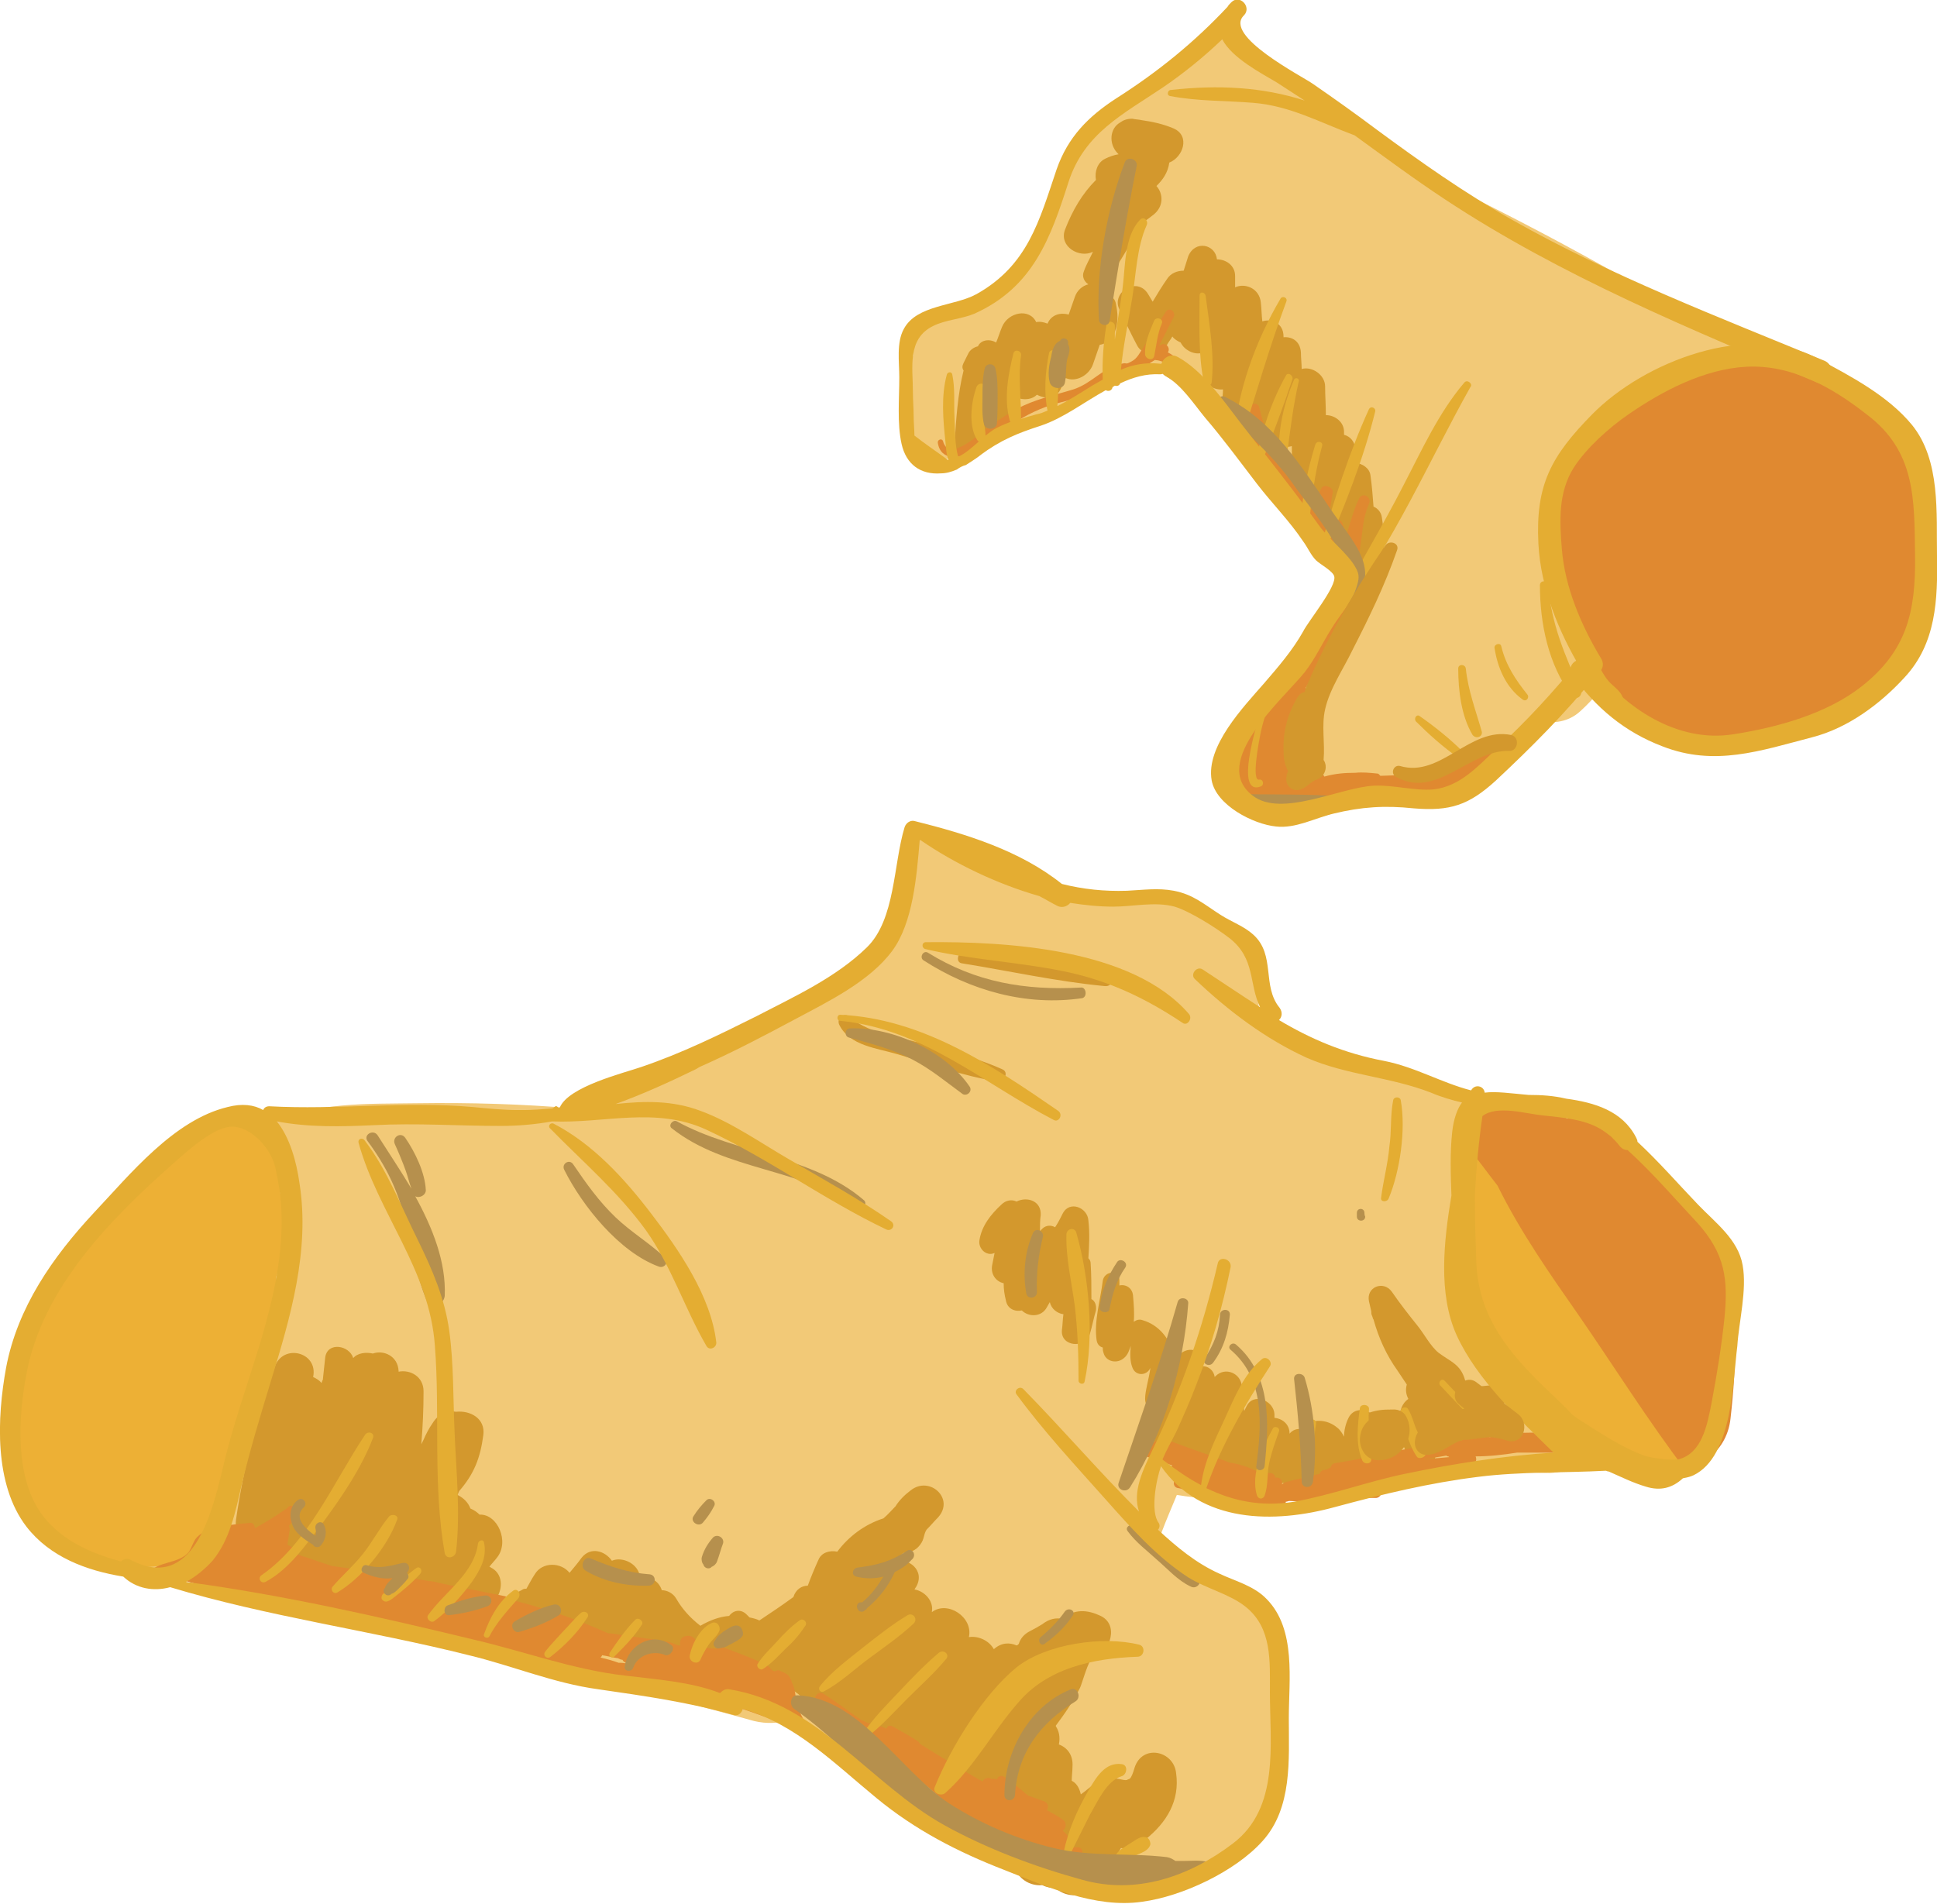 <?xml version="1.0" encoding="utf-8"?>
<!-- Generator: Adobe Illustrator 22.0.1, SVG Export Plug-In . SVG Version: 6.00 Build 0)  -->
<svg version="1.1" xmlns="http://www.w3.org/2000/svg" xmlns:xlink="http://www.w3.org/1999/xlink" x="0px" y="0px"
	 viewBox="0 0 256.1 251.8" style="enable-background:new 0 0 256.1 251.8;" xml:space="preserve">
<style type="text/css">
	.st0{fill:#F2C977;}
	.st1{fill:#E08930;}
	.st2{fill:#D3982D;}
	.st3{fill:#EDB035;}
	.st4{fill:#E4AD32;}
	.st5{fill:#B6904D;}
</style>
<g id="Layer_1">
	<g>
		<path class="st0" d="M232,47.1c-14.7-9.3-30-17.7-45.8-25.1c-1.7-0.9-14.4-10-18.8-14c-0.8-0.7-1.9-0.8-2.7-1.5
			c-0.7-0.7-1-1.7-2.1-1.8c-0.5-0.1-1,0.1-1.5,0.3c-0.9,0.3-1.8,0.7-2.5,1.2c-0.5,0.3-1,0.8-1.4,1.2c-1,1-2,1.8-3.1,2.8
			c-2.9,2.9-7.4,3.9-10.3,7c-3.7,3.9-3.7,10.1-6.6,14.7c-0.7,1.1-1.5,2-2.4,3c-2.2,2.4-4.8,4.4-7.6,6c-1.4,0.8-2.8,1.3-4.3,1.9
			c-1.2,0.5-2.2,1.8-2.2,3.1c0,0.4,0,0.8,0,1.2c-0.6,0.5-1.1,1.3-1.1,2.4c0,0.7,0,1.3,0,2c0,0.3,0.1,0.6,0.1,0.9
			c-3,4.6,2.9,10,8,7.8c9.3-4.1,14.8-9.1,24.6-11.9c2.3,2.2,8.2,4.8,10.3,7.1c3.3,3.8,6.6,7.7,9.9,11.5c2.3,3,4.6,6,6.8,9.2
			c0.1,0.1,0.1,0.3,0.2,0.4c-3.5,5.7-7.1,11.4-10.6,17.1c-1.9,2.1-4,4.1-6.2,6c-3,2.5-0.4,7.3,3,7.3c2.4,0,4.7-0.8,6.8-2
			c6.3,0.3,12.6,0,18.9-0.8c3-0.4,4.8-2.6,5.2-4.9c1.9,0.2,4-0.6,5.3-2.6c0.3-0.5,0.6-1,0.9-1.5c2,0.7,4.4,0.6,6.2-1.1
			c3.7-3.4,6.3-7.7,7.3-12.6c0.5-1,0.9-2.1,1.3-3.2c1.7-4.2-1.6-7-5.2-7.1c-1.2-1.7-2.5-3.4-3.8-5.1c1.6,1.1,3.2,2.1,4.9,3.2
			c4.6,3,10-2,9.2-6.5c2.1-1.1,3.4-3.5,3.2-5.9c0.1,0.1,0.2,0.1,0.3,0.2C232.5,60.6,238,51,232,47.1z"/>
		<path class="st1" d="M254.2,72.4c-0.1-5.4-1-11.3-4.7-15.5c-0.3-0.3-0.6-0.6-0.9-0.9c-0.5-0.7-1.1-1.3-1.8-1.9
			c-1.2-1-2.4-1.9-3.8-2.6c-2.1-2.2-4.8-3.9-8-4.7c-4.8-1.2-9.9-0.5-14.2,2c-2.1,1.2-3.8,3-5.7,4.5c-2.2,1.8-4.2,3.8-5.8,6
			c-2,2.7-3.5,5.8-4.1,9.1c-0.2,1.3,0,2.5,0,3.8c0.1,1.1-0.1,2.2,0.1,3.3c0.4,2.8,1.3,5.6,2.4,8.2c1.9,4.5,4.4,9,8.6,11.7
			c3.4,2.1,7.6,2.8,11.6,2.9c1.6,0,3.3-0.1,4.9-0.7c1.7-0.7,3.5-2.4,5.5-2.1c1.6,0.2,2.7,0.5,4.3,0.2c2.7-0.6,5-2.1,6.6-4.2
			c3.5-4.4,4.6-10.5,4.8-16C254.2,74.5,254.2,73.4,254.2,72.4z"/>
		<path class="st0" d="M207.9,178c-1.5-0.3-2.8-0.1-3.9,0.3c-0.5-0.6-1.2-1.1-1.9-1.5c0,0,0,0,0-0.1c4.4-1,6.4-5.3,5.8-8.9
			c1-0.3,2.1-0.6,3.1-1c5.6-2,7.1-9.5,1.7-12.8c-7.4-4.5-15.3-8.3-23.5-11.2c-4.2-1.5-8.4-2.8-12.8-3.8c-3.6-0.9-8.1-0.7-9.6-4.8
			c-0.8-2-0.7-4.2-0.7-6.3c0-2.9-4.7-5.3-7.1-6.6c-3.3-1.7-6.9-2.5-10.6-2.9c-3.1-0.3-6.1-0.3-9.2-0.4c-1.3-0.1-2.7,0-4-0.6
			c-1.4-0.6-2.8-1.4-4.2-2.1c-2.2-1.1-4.2-2.4-6.3-3.6c-1.4-0.8-2.9-1.6-4.5-1.8c-0.1,0-0.2,0-0.2,0c-0.1,0.1-0.1,0.1-0.1,0.2
			c0,2.1,0.4,4.4-0.3,6.3c-0.2,0.5-0.1,1.1-0.2,1.7c-0.1,1.1-0.6,2.1-1.1,3c-0.5,1-1,2-1.8,2.8c-0.9,0.9-1.8,1.7-2.7,2.6
			c-1.8,1.7-3.6,3.5-5.6,4.9c-2.4,1.8-5,3.4-7.6,4.9c-2,1-4.1,1.9-6.1,2.9c-4.9,1.1-9.6,2.8-13.8,5.8c-0.7,0.5-1.3,1.2-1.8,1.9
			c-0.9-0.1-1.8-0.2-2.8-0.3c-7-0.6-14-0.8-21-0.7c-6.2,0.1-13.6-0.2-19.2,2.7c-2.1,1.1-2.4,3.8-1.3,5.7c-2,0.2-4,0.6-6,1.3
			c-2.5,0.9-4.4,3.7-4.6,6.4c-1.6,1.9-2,4.8-1.3,7.3c-3,1.4-5,4.9-4.4,8.1c-1,2.8-0.4,6.1,2.9,7.8c2,1.1,4.1,2,6.2,2.9
			c-0.5,1.2-0.7,2.5-0.5,3.8c-3.5,0.2-7,0.3-10.5,0.1c-8.2-0.6-9.2,11.5-1.9,13.9c7.3,2.3,14.9,4.4,22.5,5.2c5,1.6,10,2.9,15.2,3
			c4.9,2,9.8,3.7,15.1,3.9c6.4,3.2,13.4,4.7,20.5,6.3c4,1.2,8,2.2,11.9,3.3c1.7,0.4,3.2,0.3,4.4-0.1c2.8,1.7,5.7,3,8.7,4.3
			c0,1.6,0.7,3.1,2,4.3c12,10.1,28.8,12.7,44.1,11.9c6.9-0.3,8.9-10.3,9.8-15.7c0.5-2.9,0.7-5.8,0.8-8.7c0-2.2,0-4.4-0.6-6.5
			c-0.6-2.1-1.7-4.1-3.5-5.4c-1.1-0.8-2.4-1.3-3.6-1.8c-2.5-1-5.6-2.1-7.4-4.3c-0.9-1.1-1.3-1.7-0.8-3c0.6-1.6,1.3-3.2,2-4.9
			c6.5,1.1,13.4,0.6,20-0.9c0.2,0,0.4,0,0.6,0c1.3-0.1,2.4-0.4,3.3-1c1-0.3,2.1-0.6,3.1-1c2.6-0.3,5.3-0.9,7.9-1.6
			c2.8,0.3,5.6,0.6,8.4,0.9c1.9,0.5,3.9,0.7,6,0.7c2.5-0.1,4.4-1.1,5.5-2.6c0.5-0.3,0.9-0.6,1.3-1
			C215.9,187.2,213.9,179.1,207.9,178z"/>
		<path class="st2" d="M155.5,234.5c-0.3-3-4.5-3.9-5.5-0.7c-0.2,0.7-0.4,1.2-0.6,1.4c-0.1,0.1-0.3,0.1-0.4,0.2
			c-0.5,0.1-1.1-0.3-2.3-0.2c-1.8,0.2-2.5,1.2-3.8,2.1c-0.2-0.9-0.6-1.5-1.2-1.8c0-0.6,0.1-1.3,0.1-1.9c0.1-1.5-0.7-2.5-1.8-2.9
			c0.2-1,0-1.8-0.4-2.4c0,0,0,0,0-0.1c1.2-1.6,2.3-3.2,3.2-5c0.3-0.7,0.8-2.6,1.4-3.7c0.1-0.1,0.3-0.1,0.4-0.2
			c2.2-0.8,3.5-4.6,0.7-5.7c-2-0.9-3.6-0.6-4.8,0.5c-0.9-0.2-1.8,0-2.7,0.7c-0.5,0.3-1,0.6-1.6,0.9c-0.8,0.4-1.3,1-1.5,1.7
			c-0.1,0.1-0.2,0.2-0.3,0.2c-0.9-0.4-2-0.4-3,0.5c-0.6-1.1-2-1.8-3.3-1.6c0.6-2.6-2.8-4.9-4.9-3.3c0.3-1.5-1-2.8-2.3-3
			c0.1-0.1,0.1-0.2,0.2-0.3c1.3-2.2-1-4-2.9-3.4c0.4-0.4,0.8-0.7,1.2-1.1c0.3-0.1,0.6-0.2,0.9-0.2c0.8-0.1,1.6-1,1.8-1.8
			c0.1-0.4,0.2-0.8,0.4-1.1c0.5-0.5,1-1.1,1.5-1.6c2.3-2.5-1.1-5.6-3.6-3.6c-0.8,0.6-1.5,1.3-2,2.1c-0.5,0.5-1,1.1-1.6,1.6
			c-2.5,0.8-4.6,2.4-6.1,4.4c-1-0.2-2.1,0.1-2.5,1.1c-0.5,1.1-1,2.3-1.4,3.4c-0.8,0-1.6,0.5-1.9,1.5c-1.5,1.1-3,2.1-4.5,3.1
			c-0.4-0.2-0.8-0.3-1.3-0.4c-0.1-0.1-0.3-0.3-0.4-0.4c-0.8-0.8-1.8-0.5-2.3,0.2c-1.3,0.1-2.6,0.6-3.8,1.3c-1.3-1-2.4-2.2-3.2-3.6
			c-0.4-0.7-1.2-1.1-1.9-1.1c-0.4-1.3-1.7-1.9-2.9-1.8c-0.2-1.7-2.3-2.7-3.7-2.1c-0.9-1.3-2.8-1.9-4-0.4c-0.5,0.7-1.1,1.4-1.6,2
			c-1.1-1.4-3.6-1.5-4.6,0.2c-0.4,0.6-0.7,1.2-1.1,1.9c-0.2,0-0.3,0-0.5,0.1c0.3-0.1-3.9,2.1-3.2,0.7c0.6-1.3,0.4-2.9-1-3.6
			c0,0-0.1-0.1-0.2-0.1c0.3-0.4,0.7-0.8,1-1.2c1.7-2.1,0.1-5.8-2.3-5.7c-0.3-0.3-0.7-0.6-1.2-0.8c-0.3-0.8-0.9-1.4-1.7-1.8
			c0.1-0.2,0.1-0.3,0.2-0.5c2-2.3,2.8-4.4,3.2-7.4c0.3-2.2-1.7-3.3-3.6-3.1c-1.1-0.2-2.3,0.2-3.1,1.5c-0.5,0.7-0.9,1.5-1.2,2.2
			c-0.1,0.2-0.2,0.4-0.3,0.6c0.2-2.3,0.3-4.7,0.3-7c0-2-1.8-2.9-3.3-2.6c0,0,0-0.1,0-0.1c-0.1-2-2-2.8-3.4-2.3
			c-0.9-0.2-2-0.1-2.6,0.6c-0.5-1.7-3.4-2.2-3.7-0.1c-0.1,0.9-0.2,1.9-0.3,2.8c0,0,0,0.1,0,0.1c-0.1,0.2-0.1,0.3-0.2,0.5
			c-0.3-0.4-0.7-0.6-1.1-0.8c0.7-3.3-4-4.5-5.1-1.3c-2.4,6.6-4.1,13.3-5.1,20.2c-0.2,1.5,0.7,2.7,1.8,3.2c-0.7,1.9,0.5,4.5,3.2,4.9
			c2.3,0.3,4.6,0.1,6.8,0.8c2.4,0.7,4.6,1.9,6.8,2.9c5.3,2.4,11,3.7,16.7,4c2.3,0.1,4.9-0.6,7.1-0.3c3.1,0.4,6,0.6,9.1,0.6
			c3.7,0,5.9,1.5,9.1,3c1.5,0.7,2.1-0.3,3.5-0.2c1.9,0.1,3.8,1.5,5.7,2c0.7,0.2,1.4,0.3,2.1,0.6c0.9,0.4,1.6,0.9,2.4,1.5
			c1.6,1.3,2.5,4.3,5.1,2.8c0.3-0.2,0.6-0.4,0.9-0.5c0.3,0.2,0.7,0.4,1,0.6c-0.1,0.3-0.2,0.6-0.3,0.9c-1,2.9,3.3,5.5,5.3,3.1
			c0.1-0.1,0.2-0.2,0.3-0.3c2.5,2.1,4.8,4.5,7.4,6.5c0.4,0.3,0.8,0.6,1.2,0.8c-0.3,2.7,2.2,4.9,4.8,3.6c-0.4,2.2,1.1,3.7,2.9,3.9
			c-0.4,2.6,1.8,4.1,3.7,3.9c0.6,0.3,1.2,0.4,1.8,0.4c0.9,0.9,2.5,1.2,3.7,0.7c1.4,0.2,2.9-0.4,3.3-2c0.4-1.5,0.9-2.8,1.6-4
			c0.7,0.1,1.4-0.1,2-0.7c0.4,0,0.8-0.1,1.2-0.4C154.3,241,156,238.1,155.5,234.5z"/>
		<path class="st2" d="M144.3,171.8c0-1.6,0-3.2-0.1-4.7c0-0.3-0.1-0.5-0.3-0.7c0.1-1.7,0.2-3.3,0-5c-0.1-1.7-2.5-2.7-3.4-0.9
			c-0.3,0.6-0.6,1.2-1,1.8c-0.5-0.3-1.2-0.3-1.7,0.2c-0.1,0.1-0.2,0.2-0.3,0.3c0-0.7,0-1.5,0.1-2.1c0.1-1.9-1.8-2.5-3.2-1.8
			c-0.6-0.3-1.4-0.2-2,0.4c-1.4,1.3-2.6,2.8-2.9,4.7h0c-0.2,1.1,0.9,2.2,2,1.7c-0.1,0.5-0.2,1-0.3,1.5c-0.3,1.3,0.5,2.3,1.5,2.5
			c0,0.8,0.1,1.5,0.3,2.3c0.2,1.1,1.2,1.5,2.1,1.3c0.9,0.9,2.6,0.9,3.3-0.4c0.1-0.2,0.3-0.5,0.4-0.7c0.2,0.9,1,1.5,1.8,1.6
			c-0.1,0.7-0.1,1.4-0.2,2.1c-0.2,2.2,3.1,2.5,3.7,0.5c0.3-1,0.5-2.1,0.8-3.1C145,172.5,144.7,172,144.3,171.8z"/>
		<path class="st2" d="M151.1,174.6c-0.5-0.2-0.9,0-1.2,0.2c0.1-1.2,0-2.3-0.1-3.5c-0.1-1-1-1.5-1.8-1.3c0-0.2,0-0.4,0-0.6
			c0.1-1.5-2-1.4-2.2,0c-0.3,2.5-1.2,5.4-0.8,7.9c0.1,0.5,0.4,0.8,0.8,0.9c0,0.2,0,0.4,0.1,0.7c0.3,1.2,1.8,1.5,2.7,0.7
			c0.5-0.4,0.7-1,0.9-1.6c-0.1,1-0.1,2,0.2,2.8c0.4,1.2,1.9,1.2,2.4,0.1c-0.2,1.5-0.7,3-0.7,4.1c0,1.7,2.2,2.3,3.1,0.8
			C156.7,182.1,155.5,175.9,151.1,174.6z"/>
		<g>
			<path class="st2" d="M183.2,193.2c0,0,0,0.1,0,0.1C183.2,193.1,183.2,193.1,183.2,193.2z"/>
			<path class="st2" d="M186.6,187.1c-1.6-0.8-3.7-0.9-5.5-0.3c-0.9-0.5-2.2-0.5-2.8,0.7c-0.4,0.8-0.6,1.7-0.6,2.5
				c-0.2-0.4-0.5-0.9-0.9-1.2c-1.3-1.1-3.3-1.3-4.6,0c-0.1,0.1-0.1,0.1-0.1,0.2c-0.6-0.1-1.2,0.1-1.6,0.6c0,0,0,0,0,0
				c0-1.3-1-2-2-2.1c0-0.2,0-0.3,0-0.5c-0.1-1.8-2.8-2.9-3.7-1c-0.1,0.2-0.2,0.4-0.3,0.6c-0.1-1.1-0.2-2.1-0.3-3.2
				c-0.1-1.8-2.2-2.7-3.5-1.4c0,0,0,0-0.1,0.1c-0.1-0.8-0.8-1.5-1.7-1.4c0-0.4-0.1-0.8-0.2-1.2c-0.3-1.3-1.9-1.2-2.7-0.4
				c-0.8,0.9-0.8,2.6-1.1,3.7c-0.8,2.7-1.6,5.4-2.4,8.1c4.5,1.4,8.9,2.8,13.4,4.2c2.5,0.8,5,1.6,7.6,1.1c1.7-0.3,3.3-1.4,5-1.7
				c1.2-0.2,2.6,0.8,3.7,0c0.3-0.2,0.6-0.4,0.8-0.7c0.1-0.1,0.1-0.5,0.2-0.7c0.1-1-0.3-1.6-0.7-2.2c-0.5-0.7-0.8-1.1-0.6-1.8
				c1.1-0.2,2.1,0.2,3,1.1c0.9,1,1,2.2,1.6,3.4c0.7,1.4,2.6,0.9,3.1-0.4C190.6,191,188.6,188.1,186.6,187.1z"/>
		</g>
		<path class="st2" d="M197.1,183.2c-1.1,0.1-2.1,0.2-3.1,0.4c-0.1,0-0.1-0.1-0.2-0.1c0.1-0.3,0-0.7-0.1-1c-0.6-2.1-1.9-2.4-3.5-3.6
			c-1.1-0.9-1.9-2.5-2.8-3.6c-1.2-1.5-2.3-2.9-3.4-4.5c-1.1-1.5-3.4-0.6-3,1.3c0.1,0.4,0.2,0.9,0.3,1.3c0,0.2,0,0.4,0.1,0.6
			c0.1,0.2,0.1,0.4,0.2,0.5c0.7,2.5,1.7,4.7,3.2,6.8c0.4,0.6,0.8,1.2,1.2,1.8c-0.2,0.7-0.1,1.3,0.2,1.9c-1.6,1.1-1.6,4.2,0.7,4.7
			c1.9,0.4,3.7,0.6,5.6,0.6c0.1,0.5,0.3,0.9,0.6,1.2c0.6,0.6,1.7,0.7,2.2,0c0.3-0.3,0.4-0.7,0.5-1.1c1.9-0.1,2.6-1.9,2.1-3.4
			C199.5,185.9,199.4,183,197.1,183.2z"/>
		<path class="st2" d="M154.6,21.5c1.8-0.7,2.8-3.5,0.6-4.5c-1.4-0.6-2.8-0.9-4.2-1.1c-0.4-0.1-0.9-0.1-1.3-0.2
			c-0.7,0-1.2,0.2-1.6,0.5c-1.4,0.8-1.5,2.8-0.4,4c0.1,0.1,0.1,0.1,0.2,0.2c-0.6,0.1-1.2,0.3-1.8,0.6c-1,0.5-1.4,1.7-1.2,2.8
			c-1.8,1.8-3.1,4-4.1,6.6c-0.8,2.2,1.9,3.8,3.7,2.9c-0.4,0.9-0.9,1.7-1.2,2.6c-0.3,0.7,0.1,1.4,0.6,1.7c-0.8,0.2-1.5,0.8-1.8,1.7
			c-0.3,0.8-0.5,1.5-0.8,2.3c-1.1-0.3-2.3,0-2.8,1.2c0,0,0,0,0,0c-0.5-0.2-1-0.3-1.5-0.2c-0.9-1.9-3.7-1.3-4.5,0.6
			c-0.3,0.7-0.5,1.4-0.8,2.1c-0.8-0.5-2-0.4-2.4,0.5c-0.5,0.1-1.1,0.5-1.3,1c-0.2,0.4-0.4,0.8-0.6,1.2c-0.2,0.4-0.2,0.7,0,1
			c-0.8,3.2-1,6.7-1.2,9.8c-0.2,2.5,3.2,2.6,4,0.5c0,0,0,0,0.1,0c0.1-0.8,0.2-1.6,0.3-2.5c1,0.2,2.2-0.3,2.5-1.5
			c0-0.1,0.1-0.2,0.1-0.3c0.7-0.2,1.3-0.7,1.5-1.6c0.1-0.2,0.1-0.5,0.1-0.7c0.8,0.2,1.7,0.1,2.3-0.5c1.1,0.6,2.6,0.6,3.2-0.9
			c0.2-0.4,0.4-0.9,0.6-1.3c1.4,0.6,3.1-0.4,3.6-1.8c0.3-0.9,0.6-1.7,0.9-2.6c0.8-0.1,1.6-0.7,2-1.7c0.5-1.4,0.4-2.5,0.1-3.9
			c-0.1-0.3-0.2-0.5-0.4-0.6c0,0,0-0.1,0-0.1c-0.1-0.3-0.2-0.5-0.3-0.7c0-0.2,0-0.4-0.1-0.5c0.1-0.1,0.1-0.2,0.2-0.3
			c0.2-0.7,0.3-1.4,0.4-2.1c1.4-2,2.5-4.2,3.8-6.3c0.5-0.3,0.9-0.6,1.4-1c1.4-1.1,1.3-2.8,0.4-3.8C153.7,23.8,154.4,22.9,154.6,21.5
			z"/>
		<path class="st2" d="M182.7,68.4c-0.1-0.7-0.6-1.2-1.1-1.4c-0.1-1.3-0.2-2.7-0.4-4.1c-0.1-1-1.1-1.6-2-1.7c0-0.5,0-1.1,0-1.6
			c0-1.2-0.7-1.9-1.5-2.1c0-0.1,0-0.3,0-0.4c0-1.3-1.2-2.2-2.4-2.2c0-1.3-0.1-2.6-0.1-3.8c0-1.5-1.7-2.7-3.1-2.3
			c0-0.7-0.1-1.5-0.1-2.2c-0.1-1.5-1.2-2.1-2.3-2c0,0,0-0.1,0-0.1c0-1.8-1.6-2.4-2.8-2c-0.1-0.8-0.1-1.6-0.2-2.5
			c-0.2-1.9-2.1-2.6-3.4-2c0-0.5,0-1,0-1.5c0-1.4-1.2-2.2-2.4-2.2c-0.2-2-2.9-2.6-3.8-0.4c-0.2,0.6-0.4,1.3-0.6,1.9
			c-0.8,0-1.7,0.3-2.2,1.1c-0.7,1-1.3,2-1.9,3c-0.2-0.3-0.4-0.7-0.6-1c-1.5-2.5-5.1-0.1-3.7,2.2h0c0.7,1.5,1.4,3,2.2,4.5
			c0.8,1.7,3.1,1.3,4,0c0.2-0.4,0.5-0.7,0.7-1.1c0.3,0.4,0.7,0.6,1.1,0.8c0.5,1,1.7,1.6,2.7,1.4c0.1,1,0.2,2.1,0.4,3.1
			c0.2,1.2,1.4,1.8,2.5,1.7c0,0.6-0.1,1.1-0.1,1.7c0,1.6,1.6,2.7,3,2.5c0,0.5,0,1,0.1,1.5c0.1,2.1,3,3,4.1,1.6
			c0.6,0.3,1.3,0.4,2,0.2c0,0.9,0,1.9,0.1,2.8c0,1.4,1.4,2.4,2.6,2.4c0.2,0.6,0.7,1,1.3,1.1c0,1.1,0,2.3,0,3.4
			c0,1.5,1.3,2.3,2.5,2.2c0,1.1,0,2.2-0.1,3.3c-0.1,1.8,1.9,2.7,3.3,2.2c0.9,0.4,1.9,0.1,2.2-1.1C183.1,72.9,183.1,70.9,182.7,68.4z
			"/>
		<path class="st1" d="M199,98.4c-1.5,0.5-2.9,1-4.4,1.6c-1.9-0.2-4,0.3-4.3,2.1c-0.2,0.1-0.4,0.2-0.6,0.3c-2.4,0.1-4.8,0.1-7.2,0.2
			c-0.1-0.1-0.2-0.3-0.4-0.3c-1-0.1-2-0.2-2.9-0.1c-1.4,0-2.7,0.1-4.1,0.5l-2-3.3c0.1-0.5-0.1-1.2-0.4-1.9c0-0.2,0-0.3-0.1-0.5
			c1.2-0.1,1.8-2.4,1.6-3.6c-0.2-1.2-0.8-2-1.6-2.4c3.2-4.9,6.4-9.9,9.6-14.8c0.4-0.6-0.5-1.3-1-0.8c-1.2,1.3-2.4,2.7-3.5,4.1
			c0.5-1.2,0.7-2.3,0.6-3.4c2.1-2.5,1.4-5.8,2.4-8.7c0.1-0.3,0.2-0.5,0.3-0.8c0.4-0.8-0.8-1.6-1.3-0.7c-0.1,0.3-0.3,0.6-0.4,0.9
			c-0.5,1.3-0.9,2.7-1.3,4c-0.2-0.5-0.3-1-0.5-1.6c-0.3-0.7-1.3-0.7-1.4,0c-0.2-0.2-0.4-0.4-0.6-0.6c0.1-0.1,0.1-0.2,0.2-0.3
			c0.1-0.6,0.2-1.3,0.3-1.9c0.1-0.4,0.1-0.8,0.2-1.2c0.1-0.4-0.2-0.7-0.5-0.8c-0.3-0.2-0.8-0.2-1,0.2c-0.2,0.3-0.3,0.6-0.5,0.9
			c-0.1-0.2-0.2-0.3-0.2-0.5c-0.3-0.5-1-0.4-1.2,0.1c-0.3-0.3-0.5-0.6-0.8-0.9c-0.4-1-0.8-2-1.1-3.1c-0.2-0.7-1.2-0.7-1.4-0.1
			c-1.4-2.2-2.4-4.5-3-7.1c-0.2-0.8-1.3-0.6-1.4,0.2c-0.2,1.4,0.1,3,0.5,4.5c-0.1,0-0.2,0.1-0.2,0.2c-1.2-0.9-2.2-2.4-3.1-3.3
			c-1.3-1.4-2.5-2.9-3.7-4.4c-1.3-1.6-2.4-3.6-4.2-4.5c0.4-0.5-0.2-1.4-0.9-1c-0.1,0-0.2,0.1-0.3,0.2c0.7-1.3,1.3-2.6,2-3.9
			c0.3-0.7-0.7-1.4-1.1-0.6c-1,1.5-1.9,3.1-2.9,4.6c-0.5,0.7-0.8,1.5-1.6,1.9c-0.9,0.5-0.5,0.1-1.3,0.3c-2.5,0.5-3.9,2.6-6.4,3.4
			c-2.6,0.8-5.1,1.3-7.5,2.6c-1.3,0.7-2.6,1.6-3.9,2.5c-0.9,0.7-5,4.6-5.8,1.8c-0.1-0.5-0.8-0.3-0.7,0.2c0.4,2.4,3,2.1,4.5,1.1
			c3.9-2.5,6.8-5.2,11.4-6.4c1.6-0.4,3.2-0.8,4.6-1.6c0.7-0.4,1.2-0.9,1.8-1.4c1.2-1,1.4-0.6,2.7-0.8c0.7-0.1,1.2-0.4,1.6-0.8
			c0.2,0,0.3,0,0.5-0.1c0.5-0.3,1.1-0.7,1.6-1c2.4,0.2,3.6,2.7,4.8,4.3c0.9,1.2,1.9,2.4,2.9,3.6c1.6,1.9,3.3,4.6,5.7,5.5
			c0.4,0.4,0.8,0.8,1.2,1.2c3.7,4.3,6.9,9,9.5,14.1c0,0.8-0.1,1.7-0.4,2.5c-1-0.2-1.4,1.3-0.4,1.5c0.2,0,0.5,0.1,0.7,0.1
			c0.1,0,0.3,0,0.5,0c-0.2,0.2-0.4,0.4-0.5,0.6c0,0,0,0,0,0c-2.4,1.9-4.5,4.2-6.1,6.8c-0.8,1.3-2.2,2.4-3,3.8
			c-1,1.8-1.6,3.8-2.5,5.6c-0.7,1.4-1.5,2.7-2,4.2c-0.2,0.7-0.3,1.4-0.1,2.1c0.1,0.3,0.3,0.6,0.5,0.9c0,0,0,0,0,0.1
			c1,0.9,2,1.9,3,2.9c0.1,0.1,0.3,0.1,0.4,0.2c1.7,0.7,3.5,0.1,5.2-0.5c1.5-0.6,3-1.3,4.6-1.4l0-0.1c1,0,2-0.2,2.9-0.7
			c0.8,0,1.6,0,2.3,0.1c2.3,0.1,4.5,0.5,6.7,0c-0.2,0.6,0.3,1.3,0.9,1c0.1,0,0.2,0.1,0.4,0c1.2-0.2,2.2-0.6,3.2-1.1c0,0,0,0,0,0.1
			c0,0.6,0.6,0.9,1.1,0.6c1.3-0.8,2-1.9,2-3.3c0.8-0.5,1.5-0.9,2.3-1.4c0.4-0.2,0.7-0.3,1.1-0.5C200.2,99.5,199.9,98.1,199,98.4z
			 M172.1,92.5c0.1,0.1,0.3,0.3,0.4,0.6c0.1,0.2,0.3,1.9,0.1,2c-0.9,0.5-1-1.5-1.1-1.9c0-0.1,0-0.1,0-0.2
			C171.7,92.8,171.9,92.6,172.1,92.5z"/>
		<path class="st3" d="M36.5,168.9c1.3-3.7,1.8-7.6,0.5-11.2c1.9-5.7-5.2-12.2-9.9-7.5c-3.7,0-7.4,3-10.1,6.6c-2,2.4-3.8,5-5.3,7.7
			c-0.5,0.6-1.1,1.2-1.6,1.7c-2.3,0.1-12.6,24.1-6.9,30.7c1.1,3.6,3.7,6.4,7.1,8c1.9,0.9,4,1.4,6.1,1.9c0.8,0.2,1.7,0.4,2.5,0.4
			c4.6,0.2,8.1-2.2,10.7-5.8c0.5-0.7,4.6-16.7,3.7-17.8c0.5-1.8,1-3.7,1.2-5.7C36,175,36.9,171.8,36.5,168.9z"/>
		<path class="st1" d="M104.4,221.8c-0.3-0.5-0.8-0.6-1.4-0.9c-0.2-0.1-0.5,0.2-0.7,0.1c-0.3-0.1-0.5-0.5-0.8-0.7
			c-1.9-1-4-1.7-6-2.5c-0.4-0.2-0.7,0-0.8,0.3c-0.1-0.1-0.2-0.1-0.4-0.1c-0.4,0-0.8-0.1-1.2-0.1c-0.4-0.1-0.7-0.3-1-0.4
			c0-0.8-0.7-1.5-1.8-1c-0.3,0.2-0.4,0.6-0.4,0.9c0,0.1,0,0.1,0.1,0.2c-0.1,0-0.2,0-0.3,0c-0.6-0.2-1.2-0.5-1.5-0.5
			c-0.6-0.1-1.3-0.2-1.9-0.3c-1.4-0.2-2.9-0.4-4.3-0.6c-0.5-0.1-1.1-0.2-1.6-0.2c-4.2-1.9-8.6-3.4-13.1-4.5
			c-0.1-0.2-0.2-0.3-0.5-0.4c-2.5-0.5-5-1-7.5-1.5l-2.3-0.5c-0.1,0-0.2,0-0.3,0c-4.2-0.8-8.5-1.4-12.8-2c-1.6-0.5-3.2-1.1-4.8-1.6
			c0-0.2,0-0.4-0.2-0.6c-0.3-0.3-0.6-0.5-0.9-0.6c0.1-0.7,0.2-1.3,0.3-2c0-0.2,0-0.3-0.1-0.5c0.4-0.4,0.7-0.9,1-1.5
			c0.4-0.8-0.6-1.6-1.2-0.9c-0.1,0.1-0.1,0.1-0.2,0.2c-0.1,0-0.1,0-0.2,0.1c-1.3,0.9-2.6,1.7-3.9,2.4c0-0.4-0.3-0.8-0.7-0.7
			c-1.3,0.1-2.6,0.3-3.9,0.4c-1,0.1-2.7,0.9-3.3,1.8c-0.3,0.5-0.5,1.1-0.8,1.6c-1.3,1.7-4.4,1.2-5.5,3c5.6,0.4,10.7,3,16.1,4.3
			c2,0.5,4,0.7,6,1c11.5,1.6,22.7,4.5,33.8,7.9c1.5,0.5,3,0.9,4.5,1.3c4.2,0.8,8.2,0.1,12.4,1.4c5.3,1.6,10.5,3.5,15.6,5.5
			c-1.3-1.3-2.3-3-2.6-4.8c-0.2-0.8-0.2-1.6-0.6-2.3C104.6,222.1,104.5,222,104.4,221.8z M79.4,219.2c0.1-0.1,0.2-0.2,0.2-0.3
			c0.7,0.1,1.4,0.3,2.1,0.4c0.2,0.1,0.4,0.2,0.6,0.2c0.1,0.2,0.2,0.3,0.5,0.4c0.1,0,0.2,0.1,0.3,0.1c-0.3,0-0.7-0.1-1-0.1
			c-0.1,0-0.2,0-0.3,0C81,219.6,80.2,219.4,79.4,219.2z"/>
		<path class="st1" d="M142.4,244.3c-0.3,0-0.7,0-1,0c0-0.1,0-0.2,0-0.2c0.2-0.2,0.4-0.6,0.1-0.9c-0.3-0.4-0.6-0.8-1-1.1
			c0.4-0.2,0.6-1,0.1-1.4c-0.7-0.5-1.4-0.9-2.2-1.3c0.3-0.4,0.2-1-0.4-1.2c-0.7-0.2-1.3-0.5-2-0.7c-0.1-0.1-0.3-0.2-0.4-0.3
			c-0.9-0.8-1.8-1.5-2.8-2.2c-0.4-0.3-0.8-0.1-1,0.3c0,0-0.1,0-0.1,0c-0.2-0.1-0.4-0.1-0.5,0c-0.1,0-0.1-0.1-0.2-0.1
			c-0.4-0.2-0.9,0-1.1,0.4c-2.8-1.6-5.6-3.3-8.3-5c0-0.1-0.1-0.2-0.2-0.3c-1.1-0.7-2.3-1.4-3.4-2c-0.4-0.2-0.7,0-0.8,0.3
			c-0.7-0.3-1.4-0.5-2.1-0.7c-0.1,0-0.2,0-0.3,0c-0.2-0.1-0.4-0.2-0.6-0.3c-0.1,0-0.2-0.1-0.3-0.1c-1.7-1.2-3.3-2.4-5-3.5
			c-0.8-0.5-1.5,0.6-1,1.2c2.9,3.1,6.3,5.5,10,7.3c3.8,2.9,7.4,6,10.9,9.2c0.5,0.4,1.1,0.2,1.3-0.3c2.3,1.2,4.6,2.3,6.9,3.5
			c0.1,0.1,0.3,0.1,0.4,0.1c1.4,0.8,3,1.1,4.7,1C143.4,245.8,143.4,244.2,142.4,244.3z"/>
		<path class="st1" d="M167.5,196.7c-0.9-1.7-2.9-2.5-4.7-3.2c-2.4-0.9-4.8-1.7-7.2-2.6c-0.5-0.2-1.1-0.4-1.6-0.5
			c-0.8-0.1-4.8,1.4-2.8,2.1c1.3,0.4,2.5,0.9,3.8,1.3c-0.4,0.3-0.4,1.1,0.2,1.4c0,0,0.1,0.1,0.1,0.1c0.1,0,0.2,0.1,0.2,0.1
			c-0.4,0.4-0.5,1.3,0.3,1.4c1.9,0.3,3,1.8,4.9,1.9c1,0.1,2.1,0.1,3.1,0.2c0.1,0.2,0.2,0.4,0.5,0.4c1.7,0.4,3.2,0.5,4.9,0.3
			c0.5-0.1,0.8-0.6,0.8-1c0.2,0,0.3-0.1,0.5-0.1c1.6,0.1,3.2,0.1,4.8,0c0.3,0,0.5-0.2,0.6-0.4c0.7,0,1.4,0,2,0c1.3,0,2.7,0,4,0
			c0.6,0,0.9-0.7,0.7-1.1c0.3-0.1,0.6-0.3,1-0.4c0.3-0.2,0.4-0.5,0.4-0.8c2.3-0.4,4.5-0.8,6.8-1.2c0.2,0,0.3-0.1,0.4-0.3
			c1.1-0.1,2.2-0.3,3.4-0.6c0.5-0.1,0.7-0.6,0.5-1.1c1.8,0,3.6-0.2,5.5-0.5l3.9,0c0.8,0,1.6,0,2.4,0c0.6,0,0.9-0.6,0.7-1.1
			c0.8-0.2,0.7-1.6-0.2-1.6c-2.7,0-5.4,0.1-8.1,0.1c-0.3,0-0.6,0.2-0.7,0.4c-1.5,0.1-3,0.3-4.5,0.5c-0.1,0-0.3,0-0.4,0
			c-0.1,0-0.3,0-0.4,0.1c-4.8,0.6-9.7,1.5-14.4,2.6c-0.8,0.1-1.6,0.3-2.4,0.4c-0.4,0.1-0.5,0.3-0.6,0.6c-0.1,0-0.3,0.1-0.3,0.2
			c-0.2,0-0.4,0.1-0.6,0.1c-0.3,0.1-0.5,0.3-0.5,0.5c-1.5,0.4-3,0.7-4.5,1.1c-0.2,0.1-0.4,0.2-0.5,0.3c0.1-0.4-0.1-0.8-0.6-0.9
			c-0.1,0-0.2,0-0.3,0c0-0.3-0.3-0.6-0.7-0.6c-0.4,0-0.8,0-1.3,0c-1.8-1-3.7-1.5-5.7-1.5c-0.5-0.2-1.1-0.4-1.8-0.2c0,0-0.1,0-0.1,0
			c-2.5-0.7-4.9-1.4-7.4-2.1c-0.1,0-0.2,0-0.3,0 M188.2,193c1-0.2,2-0.3,3-0.5c0.1,0,0.1,0.1,0.2,0.1c0.1,0,0.1,0,0.2,0.1
			C190.5,192.8,189.4,192.9,188.2,193z"/>
		<g>
			<g>
				<path class="st4" d="M211.7,87.1c-2.6-4.3-4.8-9.4-5.2-14.5c-0.3-3.7-0.5-7.5,1.6-10.8c1.7-2.6,4.6-5.2,7.2-7
					c4.5-3.1,10-6,15.6-6.3c6-0.3,11.3,2.7,15.9,6.3c6.5,4.9,6.3,11.2,6.4,18.7c0.1,7.4-1.1,12.6-7.1,17.3
					c-4.6,3.6-11.1,5.4-16.9,6.3c-7.4,1.2-14.5-3.5-18.7-9.3c-1.1-1.5-3.7-0.1-2.6,1.5c3.1,4.3,6.9,7.5,11.9,9.4
					c6.9,2.7,12.9,0.6,19.8-1.2c4.7-1.2,9-4.4,12.2-7.9c4.2-4.5,4.4-10.3,4.3-16.1c-0.1-5.6,0.5-12.6-3.3-17.3
					c-3.2-3.9-8.2-6.5-12.5-8.8c-9.2-4.9-22.9,0.4-29.8,7.4c-5.4,5.5-7.5,9.3-7.1,17.1c0.3,5.9,2.7,11.7,5.7,16.7
					C210.1,90.3,212.7,88.8,211.7,87.1L211.7,87.1z"/>
			</g>
		</g>
		<path class="st4" d="M241.2,47.7c-14-5.8-28.2-11.2-41.4-18.7c-6.2-3.5-12-7.6-17.7-11.8c-2.8-2.1-5.6-4.1-8.5-6.1
			c-1.4-1-12-6.4-9.1-9.1c1-1.1-0.6-2.8-1.7-1.7c-0.2,0.2-0.4,0.4-0.5,0.6c-4.4,4.7-9.2,8.6-14.7,12.1c-3.7,2.4-6.4,5.1-7.9,9.4
			c-2.3,6.8-3.8,12.7-10.6,16.5c-2.9,1.6-7.9,1.4-9.6,4.6c-1,1.8-0.6,4.4-0.6,6.4c0,2.8-0.3,6.1,0.3,8.8c0.6,2.7,2.5,4.1,5.2,3.9
			c0.7,0,1.4-0.2,2.1-0.5c0.4-0.3,0.8-0.5,1.2-0.6c0.6-0.4,1.3-0.8,1.9-1.3c2.7-2,4.9-2.9,8-3.9c3-1,5.7-3.1,8.6-4.7
			c0.3,0.2,0.8,0.1,0.9-0.4c0,0,0,0,0,0c0.1-0.1,0.2-0.1,0.3-0.2c0.3,0.1,0.6,0,0.7-0.3c1.7-0.8,3.4-1.3,5.3-1.2
			c0.9,0,0.9-1.3,0-1.4c-1.9-0.2-3.6,0.1-5.2,0.8c0.3-3.2,1-6.4,1.5-9.5c0.5-3.1,0.6-6.7,1.9-9.6c0.3-0.6-0.4-1.3-0.9-0.7
			c-2.1,2.2-1.9,6.3-2.3,9.2c-0.3,2.2-0.7,4.4-1,6.6c0-0.6,0-1.2,0-1.8c0-0.6-1-0.8-1.1-0.2c-0.4,2.3-0.6,4.9-0.5,7.3
			c-0.5,0.3-0.9,0.5-1.4,0.8c-1.6,1-3,1.9-4.6,2.7c0.2-2.2,0.1-4.7-0.1-6.9c0-0.5-0.9-0.7-1-0.1c-0.5,2.4-0.7,5.2-0.2,7.6
			c0,0,0,0,0,0c-0.5,0.2-0.9,0.4-1.5,0.5c-0.7,0.2-1.4,0.4-2,0.6c0,0,0,0,0,0c0-2.8-0.4-5.6,0-8.4c0.1-0.6-0.8-0.9-1-0.3
			c-0.7,2.8-1.3,6-0.5,8.9c0,0.1,0.1,0.2,0.1,0.2c-0.8,0.3-1.5,0.6-2.2,1c-0.3,0.2-0.7,0.5-1.1,0.8c0-0.9-0.3-1.8-0.3-2.7
			c0-1.1,0.1-2.2,0.4-3.3c0.2-0.9-1-1.2-1.3-0.4c-0.7,2-1.1,5.1,0.1,7c0.1,0.1,0.1,0.1,0.2,0.2c-0.9,0.8-1.8,1.6-2.7,2
			c-0.5-1.6-0.4-3.7-0.5-5.2c-0.1-1.9,0.1-3.8-0.3-5.7c-0.1-0.4-0.6-0.3-0.7,0c-0.8,2.8-0.5,6.1-0.2,8.9c0.1,0.9,0.1,1.7,0.4,2.4
			c0,0,0,0-0.1,0c-1.5-1.1-3-2.1-4.4-3.2c0-0.8-0.1-1.7-0.1-2.5c0-1.1-0.1-2.2-0.1-3.3c0-3.2-0.8-7,2.7-8.7c1.6-0.8,3.7-0.9,5.4-1.6
			c7.8-3.5,10.1-10,12.5-17.5c2.1-6.4,7.2-8.9,12.4-12.4c2.8-1.9,5.5-4.1,7.9-6.4c1.3,2.5,5.2,4.5,7.2,5.7c1.2,0.8,2.5,1.6,3.7,2.4
			c-5.6-1.8-11.4-2.1-17.7-1.4c-0.4,0-0.6,0.7-0.1,0.8c3.6,0.7,7.3,0.6,11,0.9c4.9,0.4,8.8,2.6,13.4,4.3c4,2.9,7.9,5.8,12,8.5
			c15.3,10.1,32.5,17.2,49.4,24.3C242.2,51.1,242.9,48.4,241.2,47.7z"/>
		<path class="st4" d="M193.6,50.6c-3.4,4-5.6,8.9-8,13.5c-2.8,5.5-6,10.7-8.9,16.2c-0.2,0.5,0.4,0.8,0.7,0.4
			c6.9-8.9,11.5-19.7,17-29.5C194.8,50.8,194,50.1,193.6,50.6z"/>
		<path class="st2" d="M132.5,141.4c-2.9-1.3-5.9-2.1-8.9-3c-3.3-1-8.6-1.5-11.2-3.9c-0.8-0.7-1.9,0.2-1.4,1.1
			c1.4,2.7,4.9,3,7.6,3.8c4.4,1.3,8.7,2.9,13.2,3.6C132.7,143.2,133.5,141.8,132.5,141.4z"/>
		<path class="st2" d="M146.3,128.2c-5.7-2.1-12.8-2.7-18.9-2.3c-0.8,0-1.1,1.4-0.2,1.5c6.2,1,12.5,2.4,18.8,3
			C147.4,130.6,147.4,128.6,146.3,128.2z"/>
		<path class="st4" d="M181,54.1c-2.6,5.7-4.7,12.2-6.4,18.3c-0.1,0.4,0.5,0.7,0.7,0.3c2.5-5.8,5-12.1,6.5-18.2
			C182,54,181.3,53.6,181,54.1z"/>
		<path class="st4" d="M169.3,39.5c-3.3,5.6-5.8,12.4-6.2,19c0,0.5,0.7,0.6,0.9,0.1c2-6.3,3.8-12.6,6.1-18.8
			C170.2,39.3,169.5,39.1,169.3,39.5z"/>
		<path class="st1" d="M225.7,162C225.7,161.9,225.7,161.9,225.7,162c-0.4-0.5-0.9-0.7-1.3-1.1c-1-0.7-1.8-1.6-2.6-2.5
			c-3.5-3.8-7-8.9-12.3-10.2c-0.8-0.2-1.6-0.3-2.3-0.3c-1.2-0.6-2.4-1.2-3.6-1.8c-2.5-1.2-5.3-0.6-7.2,1c-3.4,0.2-5.9,4.7-3,7.7
			c2.6,2.6,3.1,6.9,4.2,10.3c1.2,3.9,2.8,7.6,4.8,11.1c4.1,7,9.9,12.9,17,16.8c4.5,2.4,8.9-0.7,9.4-5.4c0.4-3.6,0.7-7.2,0.5-10.8
			c-0.1-3.3-0.4-6.9-1.4-10.1c-0.4-1.1-0.9-2.2-1.3-3.3C226.3,162.9,226.1,162.4,225.7,162z"/>
		<path class="st4" d="M170,49.7c-1.9,3.4-3.2,7.3-3.9,11.1c-0.1,0.5,0.6,0.7,0.8,0.2c1.4-3.6,2.8-7.3,4-10.9
			C170.9,49.5,170.2,49.2,170,49.7z"/>
		<path class="st3" d="M208.7,173.9c-3.7-5.3-7.7-11-10.7-17.1c-1.4-1.8-2.7-3.6-4.1-5.3c-0.3,6.1-0.2,12.2-0.9,18.2
			c2,11.1,15.8,19.2,24.5,24.7c2,1.2,3.9,1.1,5.5,0.2C217.9,187.9,213.4,180.7,208.7,173.9z"/>
		<path class="st4" d="M171.1,50.2c-1.3,3-2.1,6.4-2,9.7c0,0.8,1.1,0.7,1.1,0c0.4-3.2,0.8-6.3,1.5-9.4
			C171.9,50.1,171.3,49.8,171.1,50.2z"/>
		<path class="st4" d="M173.9,58.8c-1.1,3.6-1.9,7.4-1.9,11.1c0,0.7,0.9,0.6,1,0c0.4-3.7,0.8-7.3,1.8-10.9
			C175,58.4,174.1,58.2,173.9,58.8z"/>
		<path class="st4" d="M168,92.6c0.2-0.4-0.5-0.7-0.7-0.3c-0.5,1.2-4.5,13.2-0.6,11.7c0.5-0.2,0.3-1-0.2-0.9c-1.1,0.3,0-5.3,0.1-5.8
			C166.9,95.7,167.4,94.2,168,92.6z"/>
		<path class="st4" d="M193.4,99.4c-1.7-1.7-3.7-3.3-5.7-4.7c-0.4-0.3-0.8,0.3-0.5,0.7c1.7,1.7,3.6,3.4,5.6,4.8
			C193.3,100.5,193.8,99.8,193.4,99.4z"/>
		<path class="st4" d="M195.9,96.7c-0.8-2.8-1.8-5.4-2.1-8.3c-0.1-0.6-1-0.6-1,0c0,2.9,0.4,6.3,1.9,8.8
			C195.2,97.8,196.1,97.4,195.9,96.7z"/>
		<path class="st4" d="M201.9,91.8c-1.5-1.9-2.8-3.8-3.4-6.3c-0.1-0.6-1-0.3-0.9,0.2c0.4,2.6,1.5,5.2,3.7,6.8
			C201.8,92.9,202.3,92.2,201.9,91.8z"/>
		<path class="st4" d="M209,91.3c-2.1-4.6-3.9-8.8-4.3-13.9c-0.1-0.7-1.1-0.7-1.1,0c0,5,1.1,10.5,4.2,14.6
			C208.3,92.7,209.3,92.1,209,91.3z"/>
		<path class="st4" d="M212.7,90.1c-0.8-0.9-1.2-2-1.9-3c-0.4-0.6-1.3-0.2-1.2,0.5c0.2,1.3,1,2.5,1.7,3.5c0.6,0.9,1.5,2.2,2.7,2.2
			c0.4,0,0.7-0.4,0.6-0.8C214.5,91.5,213.3,90.8,212.7,90.1z"/>
		<path class="st4" d="M159.4,39.1c-0.1-0.5-0.8-0.6-0.8,0c0,3.8-0.2,7.9,0.6,11.6c0.1,0.6,0.9,0.4,1-0.1
			C160.6,46.9,159.9,42.9,159.4,39.1z"/>
		<path class="st4" d="M152.6,42.4c-0.6,1.4-1.3,3-1.2,4.5c0.1,0.6,1,0.9,1.2,0.2c0.3-1.4,0.4-2.9,1-4.3
			C153.9,42.2,152.9,41.8,152.6,42.4z"/>
		<path class="st4" d="M185.2,145.5c-0.1-0.5-0.9-0.5-1,0c-0.4,2-0.2,4.1-0.5,6.1c-0.2,2.3-0.8,4.5-1.1,6.8c-0.1,0.6,0.8,0.6,1,0.1
			C185.1,154.9,185.9,149.4,185.2,145.5z"/>
		<path class="st4" d="M157.2,134.1c-7.5-8.7-24.2-9.6-34.8-9.5c-0.5,0-0.6,0.7-0.1,0.9c5.9,1.4,12.1,1.7,18.1,2.9
			c6,1.2,10.9,3.5,16,6.9C157,135.7,157.7,134.7,157.2,134.1z"/>
		<path class="st4" d="M139.9,146.9c-8.7-6-18-12.2-28.8-12.7c-0.5,0-0.5,0.8,0,0.8c11,1.1,18.8,8.2,28.2,13.1
			C140,148.5,140.6,147.4,139.9,146.9z"/>
		<path class="st4" d="M142.3,163c-0.2-0.7-1.2-0.6-1.3,0.2c-0.1,3.2,0.7,6.4,1.1,9.5c0.4,3.3,0.5,6.6,0.5,9.9
			c0,0.4,0.7,0.6,0.8,0.1C144.7,176.7,144,168.9,142.3,163z"/>
		<path class="st4" d="M168.3,188.9c-1.3,2.3-3,6.1-2.1,8.9c0.2,0.5,0.8,0.5,1,0c0.5-1.4,0.3-2.9,0.6-4.3c0.3-1.4,0.8-2.8,1.3-4.2
			C169.3,188.8,168.5,188.5,168.3,188.9z"/>
		<path class="st4" d="M173.2,188c-0.4,1.9-0.7,3.9-0.6,5.9c0,0.6,0.9,0.6,1,0c0.1-1.9,0.1-3.8,0.4-5.6
			C174.1,187.7,173.3,187.5,173.2,188z"/>
		<path class="st4" d="M181,186.4c0.1-0.7-1.1-0.8-1.2-0.2c-0.3,2.2-0.6,4.8,0.3,6.9c0.2,0.6,1.3,0.6,1.2-0.2
			C181.3,190.7,180.8,188.6,181,186.4z"/>
		<path class="st4" d="M188.5,192c-0.3-1-0.8-2-1.2-2.9c-0.4-0.9-0.6-1.9-1.1-2.7c-0.2-0.5-1.1-0.3-1,0.3c0.1,1,0.5,2,0.8,3
			c0.3,1,0.7,2,1.3,2.9C187.6,193.1,188.7,192.7,188.5,192z"/>
		<path class="st4" d="M195.2,187.1c-1.4-1.6-2.8-3-4.2-4.5c-0.4-0.4-0.9,0.2-0.6,0.6c1.4,1.5,2.8,3,4.3,4.5
			C195,188,195.5,187.5,195.2,187.1z"/>
		<path class="st4" d="M48.3,189.7c-4.1,6.1-7.5,14.3-13.7,18.6c-0.6,0.4-0.1,1.2,0.5,0.9c3.2-1.7,5.5-5.1,7.7-8
			c2.5-3.4,5-7.1,6.5-11C49.6,189.5,48.7,189.2,48.3,189.7z"/>
		<path class="st4" d="M51.4,200.6c-1.3,1.6-2.2,3.4-3.5,5c-1.2,1.5-2.6,2.7-3.9,4.2c-0.4,0.4,0.1,1.1,0.6,0.8
			c3.2-1.9,6.6-6,7.9-9.6C52.8,200.4,51.8,200.1,51.4,200.6z"/>
		<path class="st4" d="M55,207.4c-0.7,0.5-1.4,1.1-2.1,1.7c-0.3,0.3-0.7,0.6-1,0.9c-0.2,0.2-0.5,0.5-0.7,0.7c0,0-0.1,0-0.2,0
			c0,0-0.1,0-0.1,0c-0.2,0-0.3,0.1-0.4,0.3c-0.1,0.3-0.1,0.5,0.2,0.7c0.4,0.3,0.9-0.1,1.2-0.3c1.3-1,2.5-2,3.6-3.2
			C56,207.7,55.5,207,55,207.4z"/>
		<path class="st4" d="M64,204c-0.1-0.5-0.7-0.3-0.8,0.1c-0.5,4-4.4,6.4-6.6,9.5c-0.3,0.4,0.3,1.1,0.8,0.8c1.9-1.4,3.6-3.3,5-5.2
			C63.5,207.6,64.4,206,64,204z"/>
		<path class="st4" d="M67.8,210.4c-1.9,1.4-3,3.5-3.8,5.7c-0.2,0.4,0.5,0.7,0.7,0.3c1-1.9,2.4-3.4,3.8-5
			C69,210.8,68.4,209.9,67.8,210.4z"/>
		<path class="st4" d="M76.8,213.3c-0.9,0.8-1.6,1.7-2.4,2.5c-0.8,0.9-1.6,1.7-2.3,2.6c-0.4,0.5,0.2,1.1,0.7,0.7
			c1.8-1.4,3.6-3.2,4.8-5.1C78.1,213.4,77.3,212.9,76.8,213.3z"/>
		<path class="st4" d="M84,214.2c-1.3,1.3-2.4,2.9-3.4,4.4c-0.2,0.4,0.3,0.8,0.6,0.5c1.3-1.3,2.7-2.7,3.7-4.3
			C85.1,214.4,84.4,213.8,84,214.2z"/>
		<path class="st4" d="M94.2,214.6c-1.6,0.6-2.7,2.8-3,4.3c-0.2,0.8,1,1.4,1.4,0.6c0.3-0.7,0.7-1.4,1.1-2c0.4-0.6,1.1-1.1,1.4-1.8
			C95.3,215.2,94.9,214.4,94.2,214.6z"/>
		<path class="st4" d="M105.7,214.3c-1.1,0.8-2,1.7-2.9,2.7c-0.9,1-1.9,1.9-2.6,3c-0.3,0.4,0.3,1,0.7,0.7c1.1-0.7,2-1.7,2.9-2.6
			c1-0.9,1.9-1.9,2.6-3C106.9,214.6,106.2,213.9,105.7,214.3z"/>
		<path class="st4" d="M120,213.6c-2,1.2-3.9,2.7-5.8,4.2c-2,1.6-4.2,3.2-5.8,5.2c-0.3,0.4,0.1,0.9,0.5,0.7c2.3-1.2,4.2-3.1,6.3-4.6
			c1.9-1.4,3.9-2.8,5.6-4.4C121.4,214.1,120.7,213.2,120,213.6z"/>
		<path class="st4" d="M124.1,218.6c-1.9,1.6-3.7,3.5-5.4,5.3c-1.6,1.7-3.2,3.3-4.5,5.2c-0.3,0.4,0.3,0.8,0.6,0.5
			c1.9-1.5,3.5-3.3,5.2-5c1.7-1.7,3.5-3.3,5-5.1C125.7,218.9,124.8,218,124.1,218.6z"/>
		<path class="st4" d="M150.6,217.5c-4.8-1.2-12.3-0.1-16.2,3c-4.4,3.6-8.7,10.6-10.8,15.8c-0.4,0.9,0.9,1.3,1.4,0.8
			c3.8-3.4,6.2-8,9.5-11.8c3.9-4.7,10-6,15.9-6.2C151.3,219.1,151.5,217.7,150.6,217.5z"/>
		<path class="st4" d="M148.3,233.3c-2.2-0.3-3.4,1.8-4.4,3.5c-1.5,2.6-2.7,5.3-3.3,8.3c-0.1,0.4,0.5,0.8,0.8,0.3
			c0.9-1.8,1.8-3.6,2.7-5.4c1-1.7,2.2-4.5,4.2-5.1C149,234.7,149.2,233.4,148.3,233.3z"/>
		<path class="st4" d="M151.6,243c-0.8-0.3-1.5,0.4-2.2,0.8c-0.6,0.4-1.4,0.8-1.8,1.4c-0.2,0.4,0.1,0.9,0.5,0.9
			c0.8,0,1.5-0.5,2.2-0.8c0.7-0.3,1.6-0.6,1.8-1.4C152.1,243.5,151.9,243.1,151.6,243z"/>
		<path class="st5" d="M54.9,158.2c0.5,0.3,1.4-0.1,1.4-0.8c-0.1-2.3-1.4-5-2.7-6.9c-0.6-0.9-1.8-0.1-1.4,0.8c0.5,1.1,1,2.3,1.4,3.4
			c0.3,0.8,0.5,1.7,0.8,2.5c-1.5-2.5-3.1-4.9-4.5-7.1c-0.6-0.8-1.9,0-1.3,0.8c2.5,3.4,4,6.5,5,10.6c0.8,3.4,1.4,7,2.7,10.2
			c0.5,1.3,2.3,1.1,2.5-0.3C59,166.9,57.2,162.4,54.9,158.2z"/>
		<path class="st5" d="M87.9,166.3c-2-1.9-4.4-3.3-6.5-5.3c-2.2-2.1-3.9-4.5-5.6-7c-0.5-0.8-1.6-0.1-1.2,0.7
			c2.4,4.8,7.3,10.9,12.5,12.8C87.9,167.8,88.5,166.8,87.9,166.3z"/>
		<path class="st5" d="M114.2,158.7c-6.9-5.9-16.9-6.1-24.7-10.4c-0.5-0.3-1.2,0.5-0.7,0.9c7.2,5.7,17.1,5.2,24.6,10.6
			C114,160.1,114.8,159.2,114.2,158.7z"/>
		<path class="st5" d="M128.2,143.7c-3.2-4.7-10.2-7.9-15.8-7.7c-0.7,0-0.8,1-0.2,1.2c2.9,0.8,5.7,1.5,8.4,2.9
			c2.5,1.3,4.5,3,6.7,4.6C127.9,145,128.6,144.3,128.2,143.7z"/>
		<path class="st5" d="M142.9,130.6c-7.4,0.4-13.9-0.7-20.2-4.6c-0.6-0.4-1.2,0.6-0.6,1c6.2,4,13.6,6.1,21,5
			C143.8,131.8,143.6,130.5,142.9,130.6z"/>
		<path class="st5" d="M131.9,52.4c0-1.2,0-2.5-0.3-3.7c-0.2-0.7-1.2-0.7-1.4,0c-0.3,1.2-0.3,2.5-0.3,3.7c0,1.2-0.1,2.5,0.2,3.7
			c0.2,0.8,1.5,0.8,1.7,0C131.9,54.9,131.9,53.6,131.9,52.4z"/>
		<path class="st5" d="M141.2,45.5C141.2,45.5,141.3,45.5,141.2,45.5c0.2-0.7-0.7-1-1-0.5c0,0,0,0.1-0.1,0.1c-0.7,0.3-1,1.2-1.1,2
			c-0.3,1.1-0.5,2.4-0.2,3.5c0.3,0.9,1.8,1,2,0c0.2-1,0.1-2.1,0.3-3.1C141.3,46.9,141.6,46.1,141.2,45.5z"/>
		<path class="st5" d="M148.7,21.5c-2.4,6.3-3.8,14.1-3.4,20.8c0,0.7,1.2,1,1.4,0.2c1.1-6.9,2.2-13.7,3.6-20.6
			C150.4,21,149,20.6,148.7,21.5z"/>
		<path class="st5" d="M175.9,67.3c-3.9-5.7-7.5-11.6-13.9-14.8c-0.7-0.4-1.6,0.6-0.9,1.2c3.6,3.4,7.1,6.4,10,10.5
			c1.9,2.8,9.2,11,6.5,14.5c-0.5,0.7,0.6,1.5,1.2,0.9C183,75.4,178.4,71.1,175.9,67.3z"/>
		<path class="st5" d="M175.3,105.2c-4-0.2-8.1-0.1-12.1-0.2c-0.6,0-0.8,1-0.1,1.1c1.2,0.3,2.3,0.5,3.5,0.7
			c-0.1,0.7,0.4,1.5,1.2,1.5c2.5,0,5.1-0.3,7.6-0.5C176.9,107.6,176.9,105.2,175.3,105.2z"/>
		<path class="st5" d="M155.7,172.2c-2.3,8.1-5.1,15.9-7.8,23.9c-0.3,0.9,1,1.4,1.5,0.6c4.5-7.1,7.1-16,7.7-24.3
			C157.2,171.6,155.9,171.4,155.7,172.2z"/>
		<path class="st5" d="M163.4,177.8c-0.5-0.4-1.2,0.3-0.7,0.7c4.6,3.9,4.1,10,3.4,15.4c-0.1,0.7,1,0.7,1.1,0
			C167.8,188.2,168.1,181.8,163.4,177.8z"/>
		<path class="st5" d="M172.5,182.2c-0.2-0.7-1.5-0.7-1.4,0.2c0.5,4.5,0.9,8.9,1,13.5c0,1,1.4,1,1.5,0
			C174.2,191.4,173.8,186.5,172.5,182.2z"/>
		<path class="st5" d="M160.4,246.5c-1.2-0.6-2.5-0.4-3.7-0.4c-0.4,0-0.9,0-1.3,0c-0.3-0.2-0.6-0.4-1.1-0.5c-5.1-0.6-9.9,0-15-1.2
			c-4.9-1.2-9.6-3.2-13.8-5.9c-6.4-4.2-11.8-13.9-20-14.3c-1-0.1-1.2,1.3-0.5,1.8c8.3,5.8,14,14.3,23.2,18.9
			c7.4,3.6,18.6,7,26.7,3.9c0.2-0.1,0.3-0.1,0.4-0.2c0.5,0,1,0,1.5,0c1.3,0,2.6,0.2,3.7-0.4C161.1,247.9,161.1,246.8,160.4,246.5z"
			/>
		<path class="st5" d="M53.2,206.7c-1.7,0.4-3,0.8-4.7,0.3c-0.6-0.2-1,0.8-0.4,1c1.1,0.5,2.5,0.9,3.8,0.7c-0.1,0.1-0.2,0.2-0.3,0.3
			c-0.3,0.3-0.6,0.6-0.7,1c0,0,0,0-0.1,0.1c-0.3,0.5,0.3,1.1,0.8,0.8c0,0,0.1,0,0.1-0.1c0.4-0.1,0.7-0.4,1-0.7
			c0.4-0.4,0.8-0.8,1.2-1.3c0.2-0.2,0.1-0.6-0.1-0.8C54.4,207.4,54,206.5,53.2,206.7z"/>
		<path class="st5" d="M42.8,201.6c-0.3-0.6-1.2-0.2-1.1,0.5c0.1,0.4,0.1,0.7,0,1c-1.3-0.9-3-2.4-1.5-3.8c0.5-0.5-0.1-1.3-0.7-1
			c-1.1,0.7-1.3,2-0.9,3.2c0.4,1.3,1.7,2.1,2.8,2.8c0.1,0.3,0.6,0.4,0.9,0.2C43.1,203.7,43.3,202.5,42.8,201.6z"/>
		<path class="st5" d="M64.1,211c-1.7,0.2-3.3,0.7-4.9,1.3c-0.6,0.2-0.6,1.4,0.2,1.3c1.7-0.2,3.5-0.6,5.1-1.2
			C65.3,212,65,210.9,64.1,211z"/>
		<path class="st5" d="M73.2,212.2c-1.7,0.4-3.6,1.3-5.1,2.2c-0.8,0.4-0.2,1.7,0.6,1.4c1.7-0.5,3.6-1.2,5.2-2.2
			C74.5,213.1,74.1,212,73.2,212.2z"/>
		<path class="st5" d="M88.8,217.6c-2.4-1.9-5.8-0.1-6.2,2.8c-0.1,0.7,0.9,0.7,1.1,0.2c0.6-1.8,2.8-2.4,4.3-1.7
			C88.7,219,89.3,218,88.8,217.6z"/>
		<path class="st5" d="M98,215.3c-0.2-0.3-0.6-0.4-0.9-0.3c-0.5,0.1-1,0.5-1.5,0.8c-0.2,0.2-0.4,0.3-0.6,0.5
			c-0.2,0.2-0.3,0.4-0.5,0.7c-0.4,0.4,0,1.1,0.6,1c0.3-0.1,0.6-0.1,0.8-0.2c0.3-0.1,0.5-0.3,0.8-0.4c0.5-0.3,1.1-0.5,1.5-1.1
			C98.3,216,98.2,215.6,98,215.3z"/>
		<path class="st5" d="M119.9,205.1c-2.1,1.4-4,1.9-6.5,2.2c-0.7,0.1-0.9,1-0.2,1.2c1.2,0.3,2.4,0.3,3.6,0c-0.8,1.3-1.6,2.4-2.8,3.4
			c-0.1,0-0.1,0-0.2,0c-0.5,0-0.6,0.6-0.4,0.9c0.1,0.3,0.6,0.5,0.9,0.2c0,0,0.1-0.1,0.1-0.1c0.1,0,0.2-0.1,0.2-0.2
			c1.6-1.3,2.9-3,3.7-4.8c0.8-0.4,1.6-0.9,2.2-1.6C121.3,205.7,120.6,204.6,119.9,205.1z"/>
		<path class="st5" d="M141.6,223.4c-5.5,2.2-8.8,8.2-8.8,14c0,0.9,1.3,0.9,1.4,0c0.3-5.6,3.4-9.6,8-12.4
			C143,224.5,142.5,223.1,141.6,223.4z"/>
		<path class="st5" d="M140.8,213.1c-0.9,1.3-2,2.4-3.2,3.4c-0.5,0.4,0,1.3,0.5,0.9c1.4-1,2.7-2.2,3.7-3.7
			C142.3,213,141.3,212.5,140.8,213.1z"/>
		<path class="st5" d="M158.5,208.3c-1.1-1.4-2.9-2.5-4.3-3.6c-1.4-1.1-2.7-2.3-4.3-3c-0.5-0.2-1.2,0.3-0.8,0.8
			c1.1,1.5,2.6,2.6,3.9,3.8c1.4,1.2,2.7,2.7,4.4,3.5C158.3,210.3,159.1,209.1,158.5,208.3z"/>
		<path class="st5" d="M161.3,173.9c-0.1,2.1-0.8,3.9-2,5.7c-0.5,0.7,0.6,1.3,1.1,0.6c1.4-1.9,2-4,2.2-6.3
			C162.7,173,161.3,173,161.3,173.9z"/>
		<path class="st5" d="M147.7,166.9c-1.2,1.8-2.1,3.8-2.3,6c-0.1,0.7,1.2,0.9,1.3,0.2c0.4-2,0.9-3.8,2.1-5.5
			C149.2,166.9,148.1,166.3,147.7,166.9z"/>
		<path class="st5" d="M136.6,163c-1.1,2.5-1.4,5.4-0.9,8.1c0.2,0.8,1.4,0.6,1.4-0.2c-0.1-2.6,0.2-4.9,0.8-7.4
			C138,162.8,137,162.3,136.6,163z"/>
		<path class="st5" d="M180.4,160.4c0-0.7-1-0.7-1,0c0,0.2,0,0.3,0,0.5c0,0.7,1.1,0.7,1.1,0C180.4,160.7,180.4,160.5,180.4,160.4z"
			/>
		<path class="st5" d="M94.3,203.3c-0.7,0.8-1.2,1.6-1.5,2.6c-0.1,0.3,0,0.8,0.2,1c0.1,0.5,0.8,0.7,1.1,0.3c0.3-0.1,0.6-0.4,0.7-0.7
			c0.3-0.8,0.5-1.6,0.8-2.4C95.8,203.4,94.9,202.8,94.3,203.3z"/>
		<path class="st5" d="M93.4,198.4c-0.6,0.6-1.2,1.3-1.7,2.1c-0.5,0.7,0.6,1.5,1.2,0.9c0.6-0.7,1.1-1.4,1.5-2.2
			C94.8,198.6,93.9,197.9,93.4,198.4z"/>
		<path class="st5" d="M85.9,208.2c-2.8-0.2-5.2-1-7.8-2.1c-0.9-0.4-1.5,1.1-0.7,1.6c2.5,1.5,5.5,2.1,8.4,2
			C86.8,209.6,86.8,208.3,85.9,208.2z"/>
		<path class="st4" d="M230.4,167.3c-0.6-3.4-3.6-5.6-5.9-8c-2.5-2.6-5.1-5.6-8-8.3c0-0.2-0.1-0.4-0.2-0.6c-1.8-3.5-5.5-4.6-9.2-5.1
			c-1.7-0.4-3.3-0.5-5-0.5c0,0,0,0,0,0c-2.3-0.2-4.3-0.5-5.8-0.3c-0.1-0.9-1.3-1.2-1.8-0.3c-3.9-1-7.4-3.1-11.5-3.9
			c-5.3-1-9.7-2.9-13.9-5.4c0.4-0.4,0.5-1,0.1-1.6c-2.4-2.9-0.5-7-3.5-9.7c-1.2-1.1-2.9-1.7-4.3-2.6c-2.2-1.4-3.6-2.7-6.2-3.2
			c-2.1-0.4-4.1-0.1-6.2,0c-3,0.1-5.8-0.2-8.6-0.9c-5.5-4.4-12.6-6.6-19.4-8.3c-0.6-0.2-1.2,0.2-1.4,0.8c-1.5,4.9-1.2,12.2-5,15.9
			c-4.1,4-9.6,6.5-14.6,9.1c-5,2.5-9.9,4.9-15.2,6.7c-2.3,0.8-9.7,2.6-10.8,5.4c-0.1,0-0.1,0-0.2,0c-0.1-0.2-0.3-0.3-0.5-0.1
			c-0.1,0.1-0.2,0.2-0.4,0.2c0,0,0,0,0,0c-1.3,0.1-2.5,0.2-3.7,0.2c-0.2,0-0.4,0-0.5,0c-0.1,0-0.1,0-0.2,0c-2,0-3.9-0.2-6-0.4
			c-9-0.8-17.9,0.4-26.9-0.1c-0.4,0-0.7,0.2-0.8,0.5c-1.2-0.7-2.8-0.9-4.7-0.4c-7.1,1.7-12.9,8.9-17.7,14
			C7,166.2,2.3,172.9,0.8,180.9c-1.2,6.6-1.6,15.4,2.7,21c3.1,4,7.9,5.8,12.8,6.6c1.7,1.6,4,2,6.2,1.4c12.9,3.9,26.4,5.7,39.5,9
			c5.8,1.4,11.2,3.7,17.1,4.5c6.2,0.9,11.9,1.7,17.9,3.4c0.6,0.2,1.1-0.3,1.2-0.8c7,2,12.1,7.2,17.7,11.8c5.1,4.2,10.7,7.1,16.9,9.5
			c5.6,2.2,12,5.1,18.2,4.2c5.3-0.7,12.3-4,15.9-8c4-4.4,3.5-10.8,3.5-16.3c0-5,1-11.7-2.9-15.7c-1.7-1.8-4.2-2.4-6.3-3.4
			c-3.1-1.4-5.6-3.5-8.1-5.8c0.2-0.2,0.3-0.6,0.1-0.9c-1.1-1.4-0.4-5.5,0.3-7.5c5.3,7.6,15,7.6,23,5.4c6.3-1.7,12.5-3.2,19-4
			c5.6-0.7,11.2-0.5,16.8-0.8c0.1,0,0.2,0.1,0.4,0.1c1.6,0.7,3.2,1.5,4.9,2c1.9,0.6,3.5,0.2,4.9-1.1c0.5-0.1,1-0.2,1.4-0.4
			c5.2-2.5,5.2-12.5,5.8-17.1C229.9,174.8,231,170.6,230.4,167.3z M5.7,200.5c-3.8-4.9-3.3-13.1-2.2-18.8
			c2.1-11.4,11.2-20.6,19.6-28c1.7-1.5,5.4-4.9,7.8-4.7c2.6,0.2,5,3.1,5.5,5.4c0.4,1.8,0.7,3.6,0.8,5.5c0.3,6-1.1,12-2.8,17.7
			c-1.7,5.6-3.7,11.1-5,16.8c-1.4,5.7-3.9,16.2-12.1,11.9c-0.5-0.3-1-0.1-1.3,0.2C12,205.4,8.3,203.8,5.7,200.5z M185.8,194.9
			c-4.9,1-9.7,2.8-14.7,3.7c-4.4,0.7-8.1-0.1-11.6-1.8c1.9-5.6,5.2-11.2,8.4-16.1c0.4-0.6-0.4-1.4-1-1c-2.5,2-3.7,5.2-5,8
			c-1.3,2.8-2.7,5.6-3.1,8.7c-1.7-0.9-3.3-2-5-3.3c0,0-0.1-0.1-0.1-0.1c0.5-1.2,1.2-2.4,1.8-3.6c0.9-2,1.8-4,2.6-6.1
			c2-5.1,3.5-10.3,4.6-15.7c0.2-1.1-1.5-1.6-1.7-0.5c-2,8.6-4.8,16.7-8.6,24.6c-1.3,2.7-2.7,5.6-1.8,8.2
			c-5.3-5.3-10.1-10.9-15.3-16.2c-0.5-0.5-1.3,0.2-0.9,0.7c3.6,4.9,7.7,9.3,11.7,13.8c3.3,3.7,6.7,7.6,11,10.4
			c2.4,1.5,5.5,2.2,7.6,3.9c3.5,2.8,3.2,7.2,3.2,11.3c0,6.9,1.3,15.3-4.9,20c-5.8,4.4-12.8,6.8-19.9,4.8c-6.2-1.7-12.6-4.1-18.2-7.2
			c-9.9-5.5-16.7-16.1-28.5-18c-0.5-0.1-0.9,0.2-1.2,0.5c-3.9-1.5-8.4-1.8-12.5-2.3c-7-0.8-13.3-3.2-20.2-4.8
			c-12.4-3-25.2-5.9-37.9-7.6c1.3-0.7,2.5-1.7,3.5-2.8c2.3-2.8,3-6.4,3.8-9.8c1.1-4.7,2.5-9.3,3.9-13.9c2.6-8.5,5.2-17.3,3.8-26.2
			c-0.4-2.9-1.3-6.1-3-8.2c4.2,0.8,8.5,0.7,12.8,0.5c5.7-0.3,11.2,0.1,16.8,0.1c2.3,0,4.6-0.2,6.8-0.6c6.8,0.3,13.7-2,20.4,1.1
			c8.2,3.8,15.6,9.3,23.8,13.2c0.7,0.3,1.3-0.6,0.6-1.1c-4.3-3-8.9-5.5-13.5-8.2c-3.8-2.2-7.6-4.9-11.7-6.4
			c-3.7-1.4-7.4-1.3-11.2-0.9c3.6-1.3,7.1-2.9,10.6-4.6c0.2-0.1,0.3-0.2,0.5-0.3c4.3-1.9,8.5-4.1,12.6-6.3c4.3-2.3,9.9-5,12.9-9.1
			c2.7-3.7,3.2-9.8,3.6-14.6c0,0,0.1,0,0.1,0c4.5,3.1,10.1,5.8,15.7,7.4c0.8,0.4,1.6,0.9,2.4,1.3c0.6,0.3,1.3,0.1,1.7-0.4
			c1.9,0.3,3.8,0.5,5.7,0.5c2.6,0,5.5-0.7,8.1,0c2,0.6,5.5,2.8,7.3,4.2c3.4,2.7,2.5,6,4,9.1c-2.5-1.6-5-3.3-7.6-5
			c-0.8-0.5-1.7,0.7-1,1.3c4.3,4.1,9.3,7.9,14.8,10.4c5.3,2.3,11,2.5,16.4,4.6c1.4,0.6,2.8,1,4.1,1.3c-0.6,0.8-1.1,2.1-1.3,3.9
			c-0.3,2.8-0.2,5.6-0.1,8.4c-1,6-1.8,13,0.7,18.5c2.7,5.9,8.2,11,12.8,15.5C198.9,192.5,192,193.6,185.8,194.9z M228,174.3
			c-0.4,3.8-1,7.5-1.7,11.2c-0.6,3.1-1.3,6.7-4.4,7.5c-1.4,0.1-2.8-0.1-4.2-0.4c-3-1-6.3-3.2-8.8-4.8c-0.4-0.2-0.7-0.5-1.1-0.8
			c-0.7-0.8-1.5-1.5-2.3-2.3c-5.3-5-9.9-9.9-10.3-17.5c-0.1-2.8-0.2-5.6-0.2-8.5c0-0.2,0-0.5,0-0.8c0.2-3.4,0.5-6.9,1-10.3
			c1.9-1.5,5.8-0.3,7.9-0.1c2.7,0.3,5.5,0.5,7.7,1.8c0.5,0.3,0.9,0.6,1.4,1c0.4,0.4,0.8,0.8,1.1,1.2c0.3,0.4,0.7,0.6,1.1,0.6
			c3.3,3,6.3,6.5,9.2,9.6C228.1,165.8,228.5,169.2,228,174.3z"/>
		<path class="st4" d="M60.1,189.3c-0.2-4.4-0.1-8.9-0.7-13.3c-0.6-4.3-2.2-8-4.1-11.9c-2.2-4.4-4.1-9.4-7.1-13.3
			c-0.3-0.4-0.9-0.2-0.8,0.3c2.6,9.4,9.4,16.8,10.1,26.9c0.7,9-0.3,18.4,1.3,27.4c0.2,0.9,1.4,0.6,1.5-0.2
			C60.9,199.9,60.3,194.5,60.1,189.3z"/>
		<path class="st4" d="M86.1,160.5c-3.5-4.6-7.7-9.2-12.9-11.9c-0.4-0.2-0.8,0.3-0.5,0.6c4.4,4.5,9,8.4,12.7,13.5
			c3.4,4.8,5.1,10.3,8,15.3c0.4,0.7,1.4,0.2,1.3-0.5C94,171.4,89.7,165.2,86.1,160.5z"/>
		<g>
			<g>
				<path class="st4" d="M208.8,87.3c-3.4,4.2-7,8.1-10.9,11.7c-2.5,2.3-4.8,5-8.4,5.4c-2.5,0.2-5.2-0.6-7.8-0.5
					c-4.5,0.2-12.3,4.3-16.1,1.3c-5.7-4.4,4-12.7,6.9-16.3c1.4-1.8,2.3-3.8,3.5-5.7c1-1.7,2.7-3.5,3.3-5.4c0.4-1.2,0.5-1.8-0.1-2.8
					c-1-1.8-3.6-3.8-4.8-5.5c-3.3-4.6-6.9-9.1-10.4-13.6c-2.3-3-5-6.9-8.3-8.7c-1.7-0.9-3.2,1.7-1.5,2.6c2,1.1,3.7,3.7,5.1,5.4
					c2.4,2.8,4.6,5.8,6.9,8.8c2,2.6,4.3,4.9,6.1,7.6c0.6,0.8,1,1.8,1.7,2.5c0.5,0.5,2.2,1.4,2.4,2.1c0.4,1.3-3.4,5.9-4.1,7.3
					c-1.4,2.5-3.3,4.7-5.2,6.9c-2.7,3.1-7.7,8.3-6.9,12.8c0.6,3.3,5.5,5.8,8.5,6.1c2.6,0.3,5.1-1.1,7.6-1.7
					c3.7-0.9,6.8-1.1,10.6-0.7c4.8,0.4,7.3-0.4,10.9-3.7c4.7-4.4,9.2-8.9,13.3-14C212.1,88,210,85.8,208.8,87.3L208.8,87.3z"/>
			</g>
		</g>
		<path class="st2" d="M183.2,72.1c-3.9,5.6-7.6,12-10.3,18.3c-0.2,0.4-0.3,0.7-0.4,1.1c-0.4,0.1-0.7,0.3-1,0.8
			c-1.3,2.2-1.9,4.6-1.8,7c0,0.9,0.1,1.7,0.6,2.7c-0.1,0.2-0.2,0.4-0.2,0.7c-0.3,1.3,1,2.2,2.1,1.6c0.7-0.3,1.2-1,1.9-1.2
			c1.1-0.4,1.5-1.7,0.9-2.6c0,0,0,0,0,0c0.2-2.3-0.3-4.5,0.2-6.7c0.6-2.7,2.4-5.3,3.6-7.8c2.2-4.3,4.3-8.6,5.9-13.2
			C185.1,71.8,183.7,71.4,183.2,72.1z"/>
		<path class="st2" d="M185.9,187.3c-0.3-0.6-1-0.9-1.6-0.9c-0.6,0-1.3,0.1-1.9,0.5c-0.3,0.1-0.6,0.3-0.7,0.5
			c-0.9,0.4-1.6,1.2-1.8,2.2c-0.2,0.8-0.1,1.6,0.3,2.3c0.5,0.9,1.4,1.3,2.3,1.2C185.4,193,187.3,189.8,185.9,187.3z"/>
		<path class="st2" d="M200.7,187c-1.8-1.4-3.7-2.8-5.5-4.2c-1.7-1.3-3.9,1.6-2.3,2.9c0.2,0.2,0.5,0.4,0.7,0.6
			c-0.3,0.1-0.6,0.1-0.9,0.2c-2,0.5-5.2,1.6-5.6,3.9c-0.2,1,0.4,2,1.5,2c1.8,0,3.2-1.5,4.8-2c1.9-0.6,3.9-0.5,5.8,0.1
			C201.5,191.2,202.3,188.2,200.7,187z"/>
		<path class="st2" d="M199.8,97.2c-5.5-1.1-9.3,5.7-14.7,4.1c-0.8-0.2-1.3,0.9-0.6,1.4c5.4,3.1,9.7-3.5,15-3.4
			C200.7,99.4,201,97.5,199.8,97.2z"/>
	</g>
</g>
<g id="Layer_2">
</g>
</svg>
